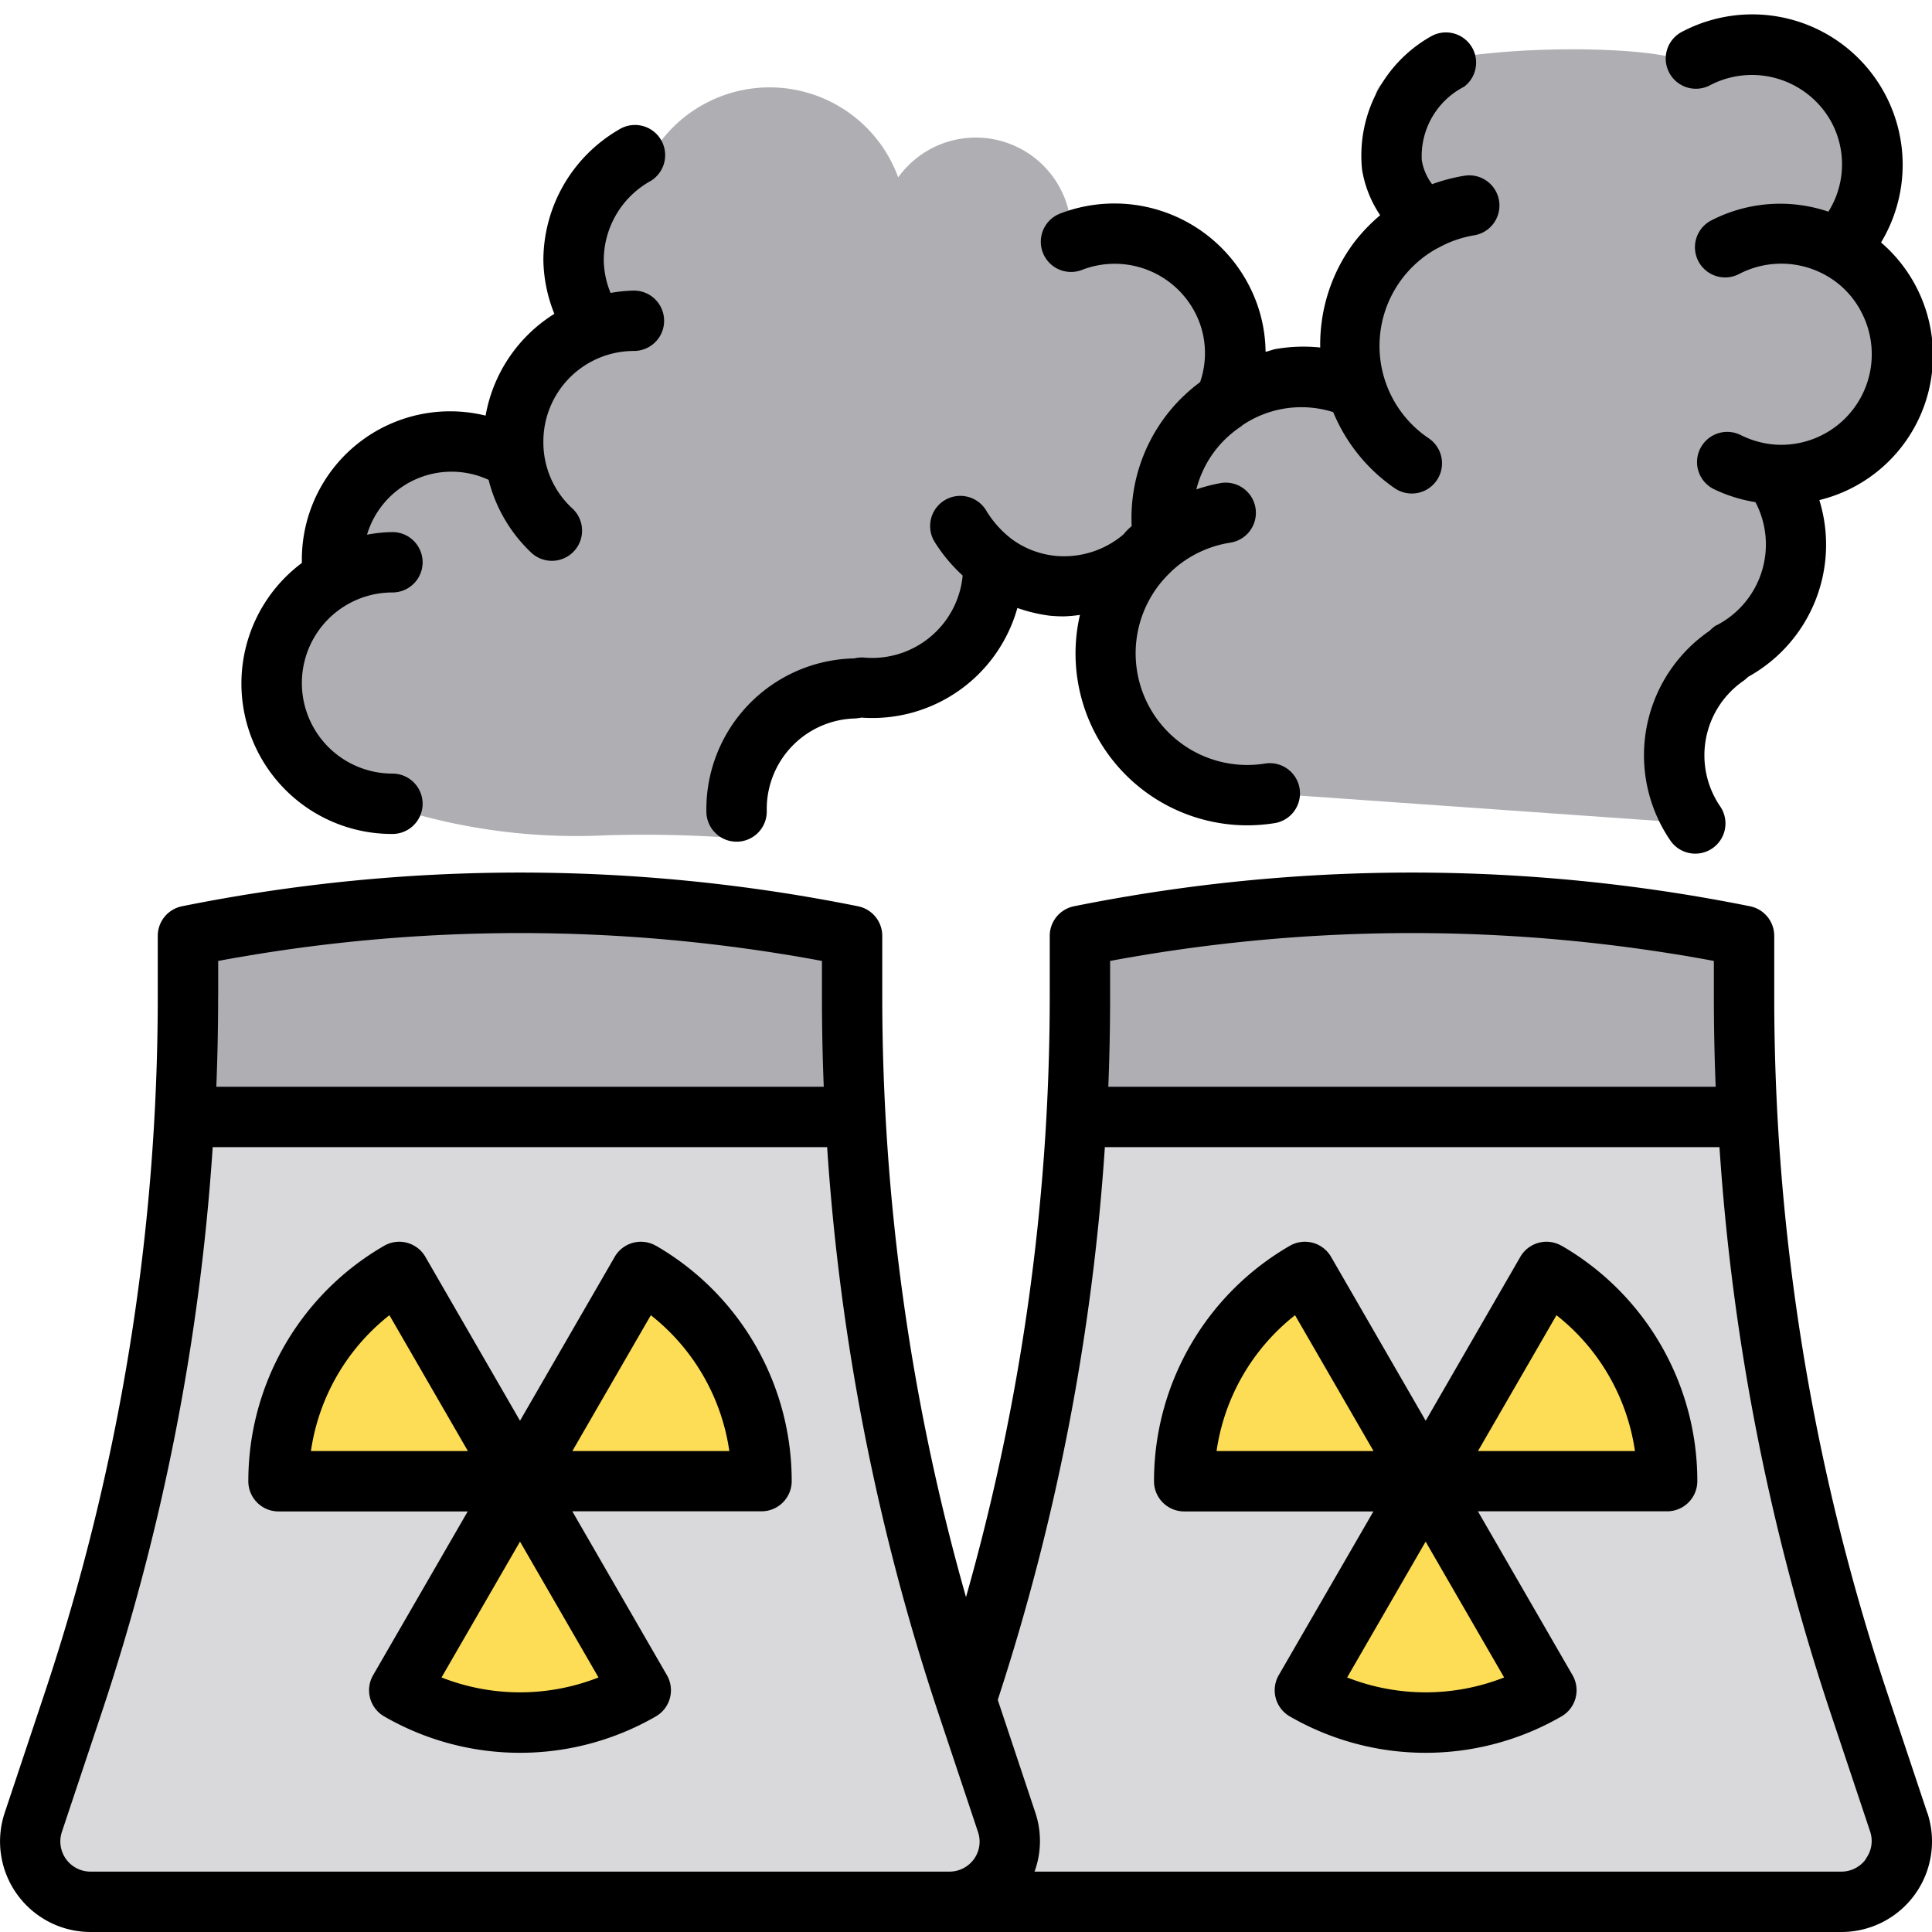 <svg xmlns="http://www.w3.org/2000/svg" data-name="Layer 1" viewBox="0 0 32 32" id="nuclear-reactor"><path fill="#afaeb3" d="M6.5,13.312c-.84-.5-2.059-1.232-1.959-2.365a1.505,1.505,0,0,1,.335-.811c.076-.093.627-.5.624-.554A2.149,2.149,0,0,1,6.761,7.454,2.133,2.133,0,0,1,8.5,7.577a1.763,1.763,0,0,1,.36-1.4,1.719,1.719,0,0,1,1.051-.583A2.059,2.059,0,0,1,9.6,3.7a1.985,1.985,0,0,1,1.183-1.118,2.267,2.267,0,0,1,4.094.356A1.582,1.582,0,0,1,17.738,4c.011-.159.821-.185.957-.185a1.589,1.589,0,0,1,1.613,1.029,3.108,3.108,0,0,1,.074,1.327,5.038,5.038,0,0,1-.5,1.811,2.524,2.524,0,0,1-2.292,1.394,3,3,0,0,1-1.736-.614,1.86,1.86,0,0,1,.16,1.864,1.783,1.783,0,0,1-1.315.888,2.625,2.625,0,0,1-.855-.066,1.481,1.481,0,0,0-.992.241,2.219,2.219,0,0,0-.654.475.754.754,0,0,0-.16.755,2.145,2.145,0,0,0,.342.439c.09.115.258.418.057.51a.449.449,0,0,1-.24.014,20.954,20.954,0,0,0-2.154-.047,9.924,9.924,0,0,1-3.1-.335C6.827,13.46,6.618,13.312,6.5,13.312Z"></path><path fill="#afaeb3" d="M21.02,13.142s-2.623-.527-2.951-1.7A2.5,2.5,0,0,1,19.1,8.77a2.432,2.432,0,0,1,1.234-2.212,2.513,2.513,0,0,1,2.15-.065,2.435,2.435,0,0,1,.139-1.85,2.4,2.4,0,0,1,1.211-1.1,1.829,1.829,0,0,1-1.043-2c.231-.918,5.354-.856,5.167-.417a2.037,2.037,0,0,1,2.9.847,2.067,2.067,0,0,1-.4,2.32,2.241,2.241,0,0,1,.66,2.391,2.35,2.35,0,0,1-1.6,1.42,1.787,1.787,0,0,1,.348,1.439,1.779,1.779,0,0,1-1.542,1.316,2.713,2.713,0,0,0-.255,2.78Z"></path><path fill="#d9d8da" d="M15.73,31.5H1.5a1.007,1.007,0,0,1-.95-1.32l.66-1.98a36.789,36.789,0,0,0,1.84-9.73c.04-.66.06-1.31.06-1.97v-1a28.265,28.265,0,0,1,5.5-.55,28.264,28.264,0,0,1,5.5.55v1c0,.65.02,1.31.06,1.96a36.862,36.862,0,0,0,1.84,9.74l.66,1.98A1,1,0,0,1,15.73,31.5Z"></path><path fill="#d9d8da" d="M30.5,31.5H15.27l.76-3.42a36.771,36.771,0,0,0,1.8-9.68c.04-.63.06-1.27.06-1.9v-1a27.776,27.776,0,0,1,11,0v1c0,.66.02,1.31.06,1.97a36.787,36.787,0,0,0,1.84,9.73l.66,1.98A1.007,1.007,0,0,1,30.5,31.5Z"></path><path fill="#fddd56" d="M8.613 24.532l2-3.464a4 4 0 0 1 2 3.464zM8.613 24.532l2 3.464a4 4 0 0 1-4 0zM8.613 24.532l-2-3.464a4 4 0 0 0-2 3.464z"></path><path fill="#afaeb3" d="M14.17,18.46l-.06.04h-11l-.06-.03c.04-.66.06-1.31.06-1.97v-1a28.265,28.265,0,0,1,5.5-.55,28.264,28.264,0,0,1,5.5.55v1C14.11,17.15,14.13,17.81,14.17,18.46Z"></path><path fill="#fddd56" d="M23.613 24.532l2-3.464a4 4 0 0 1 2 3.464zM23.613 24.532l2 3.464a4 4 0 0 1-4 0zM23.613 24.532l-2-3.464a4 4 0 0 0-2 3.464z"></path><path fill="#afaeb3" d="M28.95,18.47l-.06.03h-11l-.06-.1c.04-.63.06-1.27.06-1.9v-1a27.776,27.776,0,0,1,11,0v1C28.89,17.16,28.91,17.81,28.95,18.47Z"></path><path d="M6.5,13.813a.5.5,0,0,0,0-1,1.5,1.5,0,0,1,0-3,.5.5,0,0,0,0-1,2.481,2.481,0,0,0-.421.043,1.461,1.461,0,0,1,2.014-.908,2.5,2.5,0,0,0,.7,1.2.5.5,0,1,0,.681-.732A1.485,1.485,0,0,1,9,7.313a1.5,1.5,0,0,1,1.5-1.5.5.5,0,0,0,0-1,2.477,2.477,0,0,0-.387.039A1.486,1.486,0,0,1,10,4.313a1.507,1.507,0,0,1,.749-1.3.5.5,0,1,0-.5-.865A2.508,2.508,0,0,0,9,4.313a2.476,2.476,0,0,0,.182.885A2.5,2.5,0,0,0,8.043,6.884,2.456,2.456,0,0,0,5,9.313l0,.011a2.492,2.492,0,0,0,1.5,4.489Zm21.936-3.461a.481.481,0,0,0-.116.093,2.5,2.5,0,0,0-.654,3.476.5.5,0,0,0,.826-.564,1.5,1.5,0,0,1,.392-2.085c.013-.01.045-.038.075-.064a2.5,2.5,0,0,0,1.175-2.925,2.466,2.466,0,0,0,1.022-4.267A2.491,2.491,0,0,0,27.874.519a.5.5,0,1,0,.457.889,1.5,1.5,0,0,1,2.02.647,1.477,1.477,0,0,1-.067,1.451,2.489,2.489,0,0,0-1.926.138.5.5,0,1,0,.457.889,1.512,1.512,0,0,1,1.414.02,1.465,1.465,0,0,1,.607.628,1.5,1.5,0,0,1-1.419,2.184,1.53,1.53,0,0,1-.585-.159.5.5,0,0,0-.447.895,2.514,2.514,0,0,0,.689.216l.01.016a1.506,1.506,0,0,1-.647,2.021ZM12.2,13.941h.011a.5.5,0,0,0,.489-.511A1.5,1.5,0,0,1,14.167,11.9a.9.9,0,0,0,.1-.014,2.495,2.495,0,0,0,2.584-1.816,2.6,2.6,0,0,0,.538.128c.078.007.155.011.232.011a2.512,2.512,0,0,0,.266-.024,2.846,2.846,0,0,0,2.768,3.485,2.957,2.957,0,0,0,.443-.034.5.5,0,1,0-.153-.988,1.849,1.849,0,0,1-1.562-3.165c.011-.011.021-.022.033-.033a1.84,1.84,0,0,1,.963-.462A.5.5,0,1,0,20.224,8a2.811,2.811,0,0,0-.409.106,1.767,1.767,0,0,1,.743-1.044c.006,0,.009-.01.015-.015h0a1.745,1.745,0,0,1,1.509-.221,2.856,2.856,0,0,0,1.021,1.262.5.5,0,0,0,.562-.828A1.844,1.844,0,0,1,23.8,4.116l.025-.012a1.838,1.838,0,0,1,.6-.208.5.5,0,0,0-.152-.988,2.88,2.88,0,0,0-.553.143.9.9,0,0,1-.171-.4,1.293,1.293,0,0,1,.7-1.214A.5.5,0,0,0,23.706.6a2.266,2.266,0,0,0-1.146,2.209,1.9,1.9,0,0,0,.3.756,2.851,2.851,0,0,0-.453.479,2.822,2.822,0,0,0-.54,1.712,2.672,2.672,0,0,0-.719.022c-.064.009-.124.036-.186.049a2.435,2.435,0,0,0-.168-.864,2.509,2.509,0,0,0-3.237-1.425.5.5,0,0,0,.365.932,1.5,1.5,0,0,1,1.941.86,1.465,1.465,0,0,1,.014,1,2.794,2.794,0,0,0-1.133,2.383l-.011.01-.013.012a.773.773,0,0,0-.108.113,1.517,1.517,0,0,1-1.126.359,1.464,1.464,0,0,1-.728-.278,1.7,1.7,0,0,1-.418-.464.5.5,0,1,0-.855.518,2.672,2.672,0,0,0,.458.548c0,.007,0,.013,0,.021a1.506,1.506,0,0,1-1.646,1.338.546.546,0,0,0-.148.015A2.5,2.5,0,0,0,11.7,13.452.5.5,0,0,0,12.2,13.941Zm-1.336,6.693a.5.5,0,0,0-.683.184L8.613,23.532,7.046,20.818a.5.5,0,0,0-.683-.184,4.5,4.5,0,0,0-2.25,3.9.5.5,0,0,0,.5.5H7.747L6.18,27.746a.5.5,0,0,0,.183.683,4.5,4.5,0,0,0,4.5,0,.5.5,0,0,0,.183-.683L9.479,25.032h3.134a.5.5,0,0,0,.5-.5,4.5,4.5,0,0,0-2.25-3.9Zm-5.714,3.4a3.5,3.5,0,0,1,1.3-2.25l1.3,2.25Zm4.763,3.75a3.553,3.553,0,0,1-2.6,0l1.3-2.25Zm-.433-3.75,1.3-2.25a3.5,3.5,0,0,1,1.3,2.25Zm16.384-3.4a.5.5,0,0,0-.683.184l-1.567,2.714-1.567-2.714a.5.5,0,0,0-.683-.184,4.5,4.5,0,0,0-2.25,3.9.5.5,0,0,0,.5.5h3.134L21.18,27.746a.5.5,0,0,0,.183.683,4.5,4.5,0,0,0,4.5,0,.5.5,0,0,0,.183-.683l-1.567-2.714h3.134a.5.5,0,0,0,.5-.5,4.5,4.5,0,0,0-2.25-3.9Zm-5.714,3.4a3.5,3.5,0,0,1,1.3-2.25l1.3,2.25Zm4.763,3.75a3.553,3.553,0,0,1-2.6,0l1.3-2.25Zm-.433-3.75,1.3-2.25a3.5,3.5,0,0,1,1.3,2.25Zm7.442,5.993-.663-1.987A36.436,36.436,0,0,1,29.387,16.5v-1a.5.5,0,0,0-.4-.489,28.351,28.351,0,0,0-11.2,0,.5.5,0,0,0-.4.49v1A36.422,36.422,0,0,1,16,26.453,36.42,36.42,0,0,1,14.613,16.5h0v-1a.5.5,0,0,0-.4-.489,28.351,28.351,0,0,0-11.2,0,.5.5,0,0,0-.4.49v1A36.435,36.435,0,0,1,.741,28.038L.078,30.025A1.5,1.5,0,0,0,1.5,32h29a1.5,1.5,0,0,0,1.423-1.975ZM18.387,16.5v-.584a27.318,27.318,0,0,1,10,0V16.5q0,.753.03,1.5H18.357Q18.387,17.25,18.387,16.5Zm-14.773,0v-.584a27.318,27.318,0,0,1,10,0V16.5q0,.753.03,1.5H3.583Q3.613,17.25,3.613,16.5ZM16.132,30.792a.5.5,0,0,1-.406.208H1.5a.5.5,0,0,1-.475-.658l.663-1.987A37.423,37.423,0,0,0,3.523,19H13.7a37.4,37.4,0,0,0,1.835,9.354l.663,1.987A.494.494,0,0,1,16.132,30.792Zm14.773,0A.5.5,0,0,1,30.5,31H17.135a1.478,1.478,0,0,0,.014-.975l-.623-1.87A37.434,37.434,0,0,0,18.3,19h10.18a37.424,37.424,0,0,0,1.834,9.354l.663,1.987A.494.494,0,0,1,30.9,30.792Z"></path></svg>